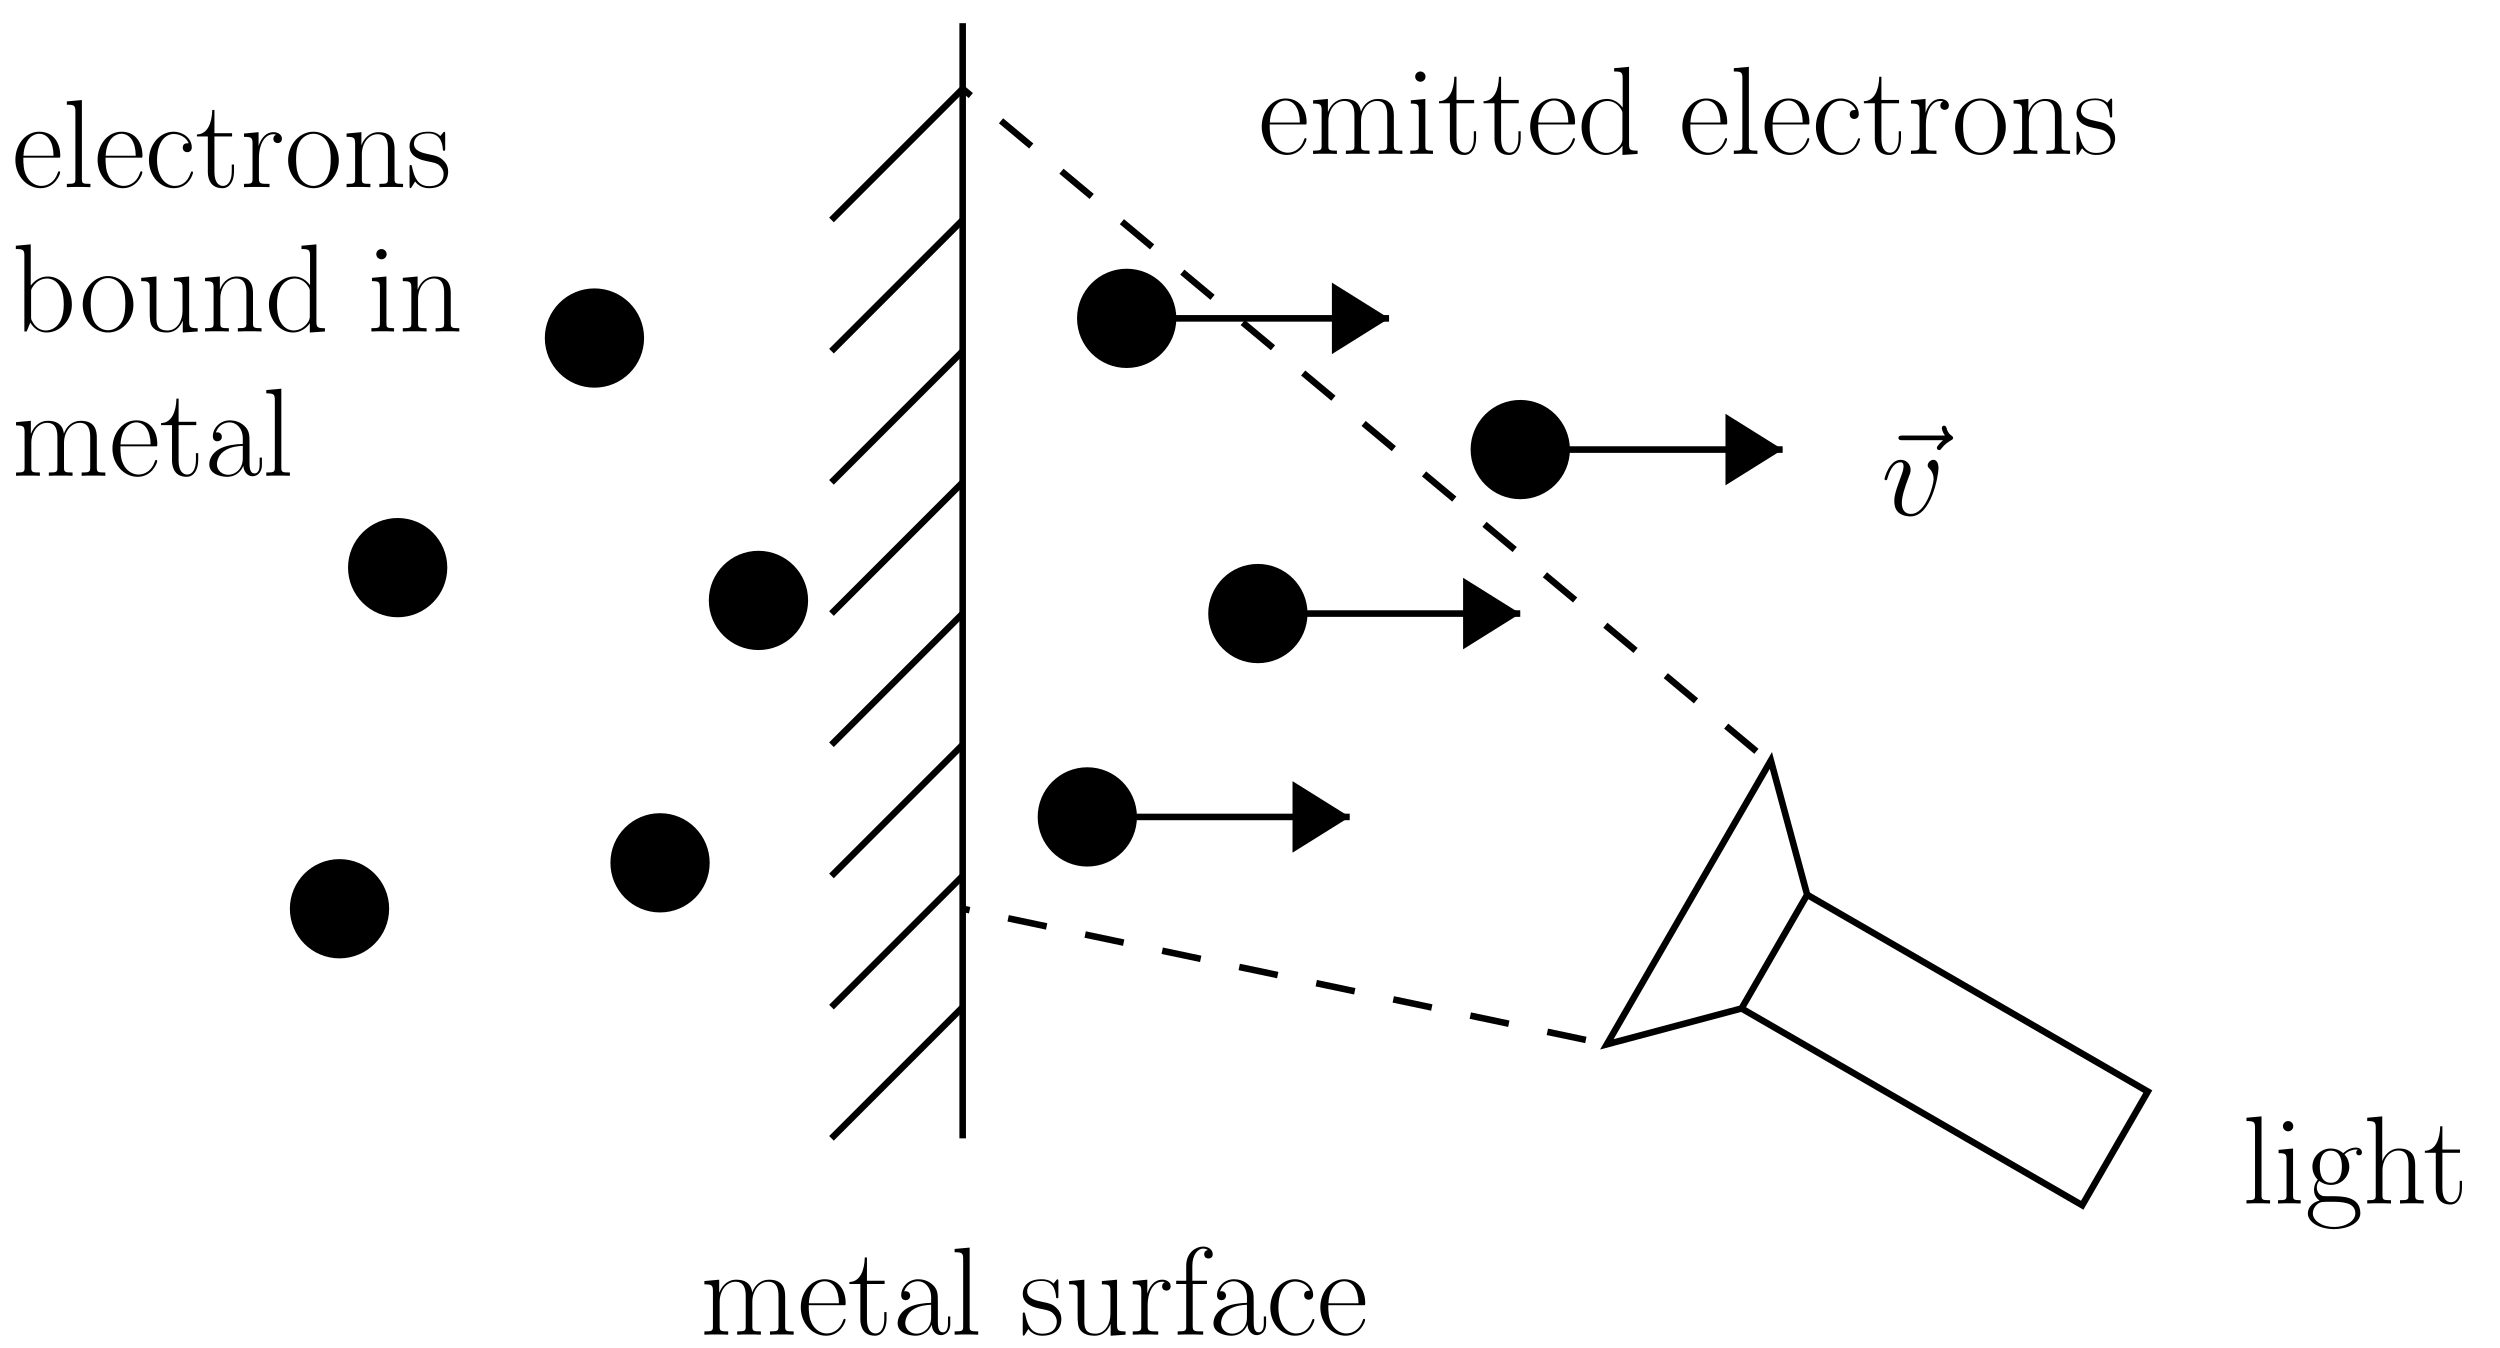 <?xml version="1.0" encoding="UTF-8"?>
<svg xmlns="http://www.w3.org/2000/svg" xmlns:xlink="http://www.w3.org/1999/xlink" width="343pt" height="185pt" viewBox="0 0 343 185" version="1.1">
<defs>
<g>
<symbol overflow="visible" id="glyph0-0">
<path style="stroke:none;" d=""/>
</symbol>
<symbol overflow="visible" id="glyph0-1">
<path style="stroke:none;" d="M 6.562 -4.047 C 6.625 -4.109 6.625 -4.156 6.625 -4.328 C 6.625 -6.078 5.703 -7.609 3.734 -7.609 C 1.906 -7.609 0.469 -5.875 0.469 -3.75 C 0.469 -1.516 2.094 0.141 3.922 0.141 C 5.859 0.141 6.609 -1.688 6.609 -2.047 C 6.609 -2.172 6.516 -2.172 6.469 -2.172 C 6.359 -2.172 6.344 -2.141 6.266 -1.922 C 5.891 -0.75 4.938 -0.172 4.047 -0.172 C 3.312 -0.172 2.562 -0.578 2.094 -1.344 C 1.562 -2.219 1.562 -3.234 1.562 -4.047 Z M 1.578 -4.312 C 1.703 -6.781 3.031 -7.328 3.719 -7.328 C 4.891 -7.328 5.688 -6.234 5.703 -4.312 Z M 1.578 -4.312 "/>
</symbol>
<symbol overflow="visible" id="glyph0-2">
<path style="stroke:none;" d="M 2.641 -11.953 L 0.578 -11.766 L 0.578 -11.312 C 1.594 -11.312 1.75 -11.203 1.75 -10.391 L 1.75 -1.188 C 1.75 -0.531 1.688 -0.453 0.578 -0.453 L 0.578 0 C 1 -0.031 1.75 -0.031 2.188 -0.031 C 2.641 -0.031 3.391 -0.031 3.812 0 L 3.812 -0.453 C 2.703 -0.453 2.641 -0.516 2.641 -1.188 Z M 2.641 -11.953 "/>
</symbol>
<symbol overflow="visible" id="glyph0-3">
<path style="stroke:none;" d="M 6.016 -6.031 C 5.688 -6.031 5.203 -6.031 5.203 -5.422 C 5.203 -4.938 5.594 -4.797 5.812 -4.797 C 5.938 -4.797 6.438 -4.859 6.438 -5.453 C 6.438 -6.688 5.266 -7.609 3.938 -7.609 C 2.125 -7.609 0.562 -5.922 0.562 -3.719 C 0.562 -1.422 2.188 0.141 3.938 0.141 C 6.078 0.141 6.609 -1.844 6.609 -2.031 C 6.609 -2.094 6.594 -2.156 6.469 -2.156 C 6.359 -2.156 6.344 -2.141 6.266 -1.906 C 5.812 -0.516 4.844 -0.172 4.094 -0.172 C 3 -0.172 1.672 -1.188 1.672 -3.734 C 1.672 -6.359 2.938 -7.297 3.953 -7.297 C 4.625 -7.297 5.625 -6.969 6.016 -6.031 Z M 6.016 -6.031 "/>
</symbol>
<symbol overflow="visible" id="glyph0-4">
<path style="stroke:none;" d="M 2.594 -6.953 L 5.016 -6.953 L 5.016 -7.406 L 2.594 -7.406 L 2.594 -10.594 L 2.297 -10.594 C 2.25 -8.812 1.656 -7.266 0.188 -7.234 L 0.188 -6.953 L 1.688 -6.953 L 1.688 -2.125 C 1.688 -1.797 1.688 0.141 3.688 0.141 C 4.703 0.141 5.281 -0.859 5.281 -2.141 L 5.281 -3.109 L 4.969 -3.109 L 4.969 -2.156 C 4.969 -0.969 4.516 -0.172 3.781 -0.172 C 3.281 -0.172 2.594 -0.516 2.594 -2.078 Z M 2.594 -6.953 "/>
</symbol>
<symbol overflow="visible" id="glyph0-5">
<path style="stroke:none;" d="M 2.578 -4.062 C 2.578 -5.719 3.281 -7.266 4.578 -7.266 C 4.703 -7.266 4.828 -7.25 4.938 -7.203 C 4.938 -7.203 4.562 -7.078 4.562 -6.625 C 4.562 -6.219 4.891 -6.047 5.141 -6.047 C 5.359 -6.047 5.734 -6.172 5.734 -6.641 C 5.734 -7.203 5.188 -7.547 4.594 -7.547 C 3.281 -7.547 2.719 -6.266 2.547 -5.672 L 2.531 -5.672 L 2.531 -7.547 L 0.531 -7.359 L 0.531 -6.906 C 1.547 -6.906 1.703 -6.797 1.703 -5.969 L 1.703 -1.188 C 1.703 -0.531 1.641 -0.453 0.531 -0.453 L 0.531 0 C 0.953 -0.031 1.734 -0.031 2.188 -0.031 C 2.688 -0.031 3.562 -0.031 4.031 0 L 4.031 -0.453 C 2.797 -0.453 2.578 -0.453 2.578 -1.219 Z M 2.578 -4.062 "/>
</symbol>
<symbol overflow="visible" id="glyph0-6">
<path style="stroke:none;" d="M 7.422 -3.688 C 7.422 -5.891 5.812 -7.609 3.938 -7.609 C 2.062 -7.609 0.469 -5.891 0.469 -3.688 C 0.469 -1.516 2.062 0.141 3.938 0.141 C 5.812 0.141 7.422 -1.516 7.422 -3.688 Z M 3.938 -0.172 C 3.141 -0.172 2.438 -0.656 2.047 -1.328 C 1.625 -2.094 1.562 -3.062 1.562 -3.828 C 1.562 -4.547 1.594 -5.438 2.047 -6.219 C 2.391 -6.781 3.062 -7.328 3.938 -7.328 C 4.719 -7.328 5.375 -6.906 5.781 -6.297 C 6.312 -5.5 6.312 -4.359 6.312 -3.828 C 6.312 -3.156 6.281 -2.125 5.812 -1.297 C 5.344 -0.5 4.594 -0.172 3.938 -0.172 Z M 3.938 -0.172 "/>
</symbol>
<symbol overflow="visible" id="glyph0-7">
<path style="stroke:none;" d="M 7.141 -5.234 C 7.141 -6.109 6.969 -7.547 4.938 -7.547 C 3.578 -7.547 2.875 -6.484 2.625 -5.797 L 2.594 -5.797 L 2.594 -7.547 L 0.562 -7.359 L 0.562 -6.906 C 1.578 -6.906 1.734 -6.797 1.734 -5.969 L 1.734 -1.188 C 1.734 -0.531 1.672 -0.453 0.562 -0.453 L 0.562 0 C 0.984 -0.031 1.734 -0.031 2.188 -0.031 C 2.641 -0.031 3.406 -0.031 3.828 0 L 3.828 -0.453 C 2.719 -0.453 2.656 -0.516 2.656 -1.188 L 2.656 -4.5 C 2.656 -6.078 3.609 -7.266 4.828 -7.266 C 6.094 -7.266 6.234 -6.125 6.234 -5.297 L 6.234 -1.188 C 6.234 -0.531 6.172 -0.453 5.062 -0.453 L 5.062 0 C 5.469 -0.031 6.234 -0.031 6.688 -0.031 C 7.125 -0.031 7.906 -0.031 8.312 0 L 8.312 -0.453 C 7.219 -0.453 7.141 -0.516 7.141 -1.188 Z M 7.141 -5.234 "/>
</symbol>
<symbol overflow="visible" id="glyph0-8">
<path style="stroke:none;" d="M 5.328 -7.266 C 5.328 -7.578 5.297 -7.594 5.203 -7.594 C 5.125 -7.594 5.109 -7.578 4.906 -7.312 C 4.859 -7.25 4.703 -7.078 4.656 -7.016 C 4.094 -7.594 3.328 -7.609 3.031 -7.609 C 1.125 -7.609 0.438 -6.609 0.438 -5.609 C 0.438 -4.062 2.188 -3.703 2.688 -3.594 C 3.766 -3.375 4.156 -3.312 4.516 -3 C 4.734 -2.797 5.109 -2.406 5.109 -1.797 C 5.109 -1.062 4.703 -0.141 3.109 -0.141 C 1.625 -0.141 1.078 -1.281 0.781 -2.797 C 0.719 -3.031 0.719 -3.047 0.578 -3.047 C 0.453 -3.047 0.438 -3.031 0.438 -2.688 L 0.438 -0.203 C 0.438 0.109 0.453 0.125 0.547 0.125 C 0.641 0.125 0.656 0.109 0.734 -0.031 C 0.844 -0.188 1.109 -0.609 1.203 -0.781 C 1.547 -0.312 2.156 0.141 3.109 0.141 C 4.828 0.141 5.734 -0.797 5.734 -2.141 C 5.734 -3.016 5.266 -3.484 5.047 -3.688 C 4.531 -4.219 3.922 -4.344 3.203 -4.484 C 2.25 -4.688 1.047 -4.922 1.047 -5.969 C 1.047 -6.422 1.297 -7.375 3.031 -7.375 C 4.875 -7.375 4.969 -5.641 5.016 -5.094 C 5.031 -5.016 5.109 -5 5.172 -5 C 5.328 -5 5.328 -5.047 5.328 -5.344 Z M 5.328 -7.266 "/>
</symbol>
<symbol overflow="visible" id="glyph0-9">
<path style="stroke:none;" d="M 2.578 -11.953 L 0.531 -11.766 L 0.531 -11.312 C 1.547 -11.312 1.703 -11.203 1.703 -10.391 L 1.703 0 L 2.016 0 L 2.516 -1.219 C 3.016 -0.406 3.75 0.141 4.75 0.141 C 6.469 0.141 8.219 -1.375 8.219 -3.719 C 8.219 -5.922 6.656 -7.547 4.922 -7.547 C 3.859 -7.547 3.094 -6.969 2.578 -6.297 Z M 2.625 -5.422 C 2.625 -5.734 2.625 -5.781 2.859 -6.141 C 3.531 -7.188 4.5 -7.266 4.828 -7.266 C 5.344 -7.266 7.109 -6.984 7.109 -3.734 C 7.109 -0.328 5.078 -0.141 4.672 -0.141 C 4.125 -0.141 3.359 -0.344 2.812 -1.344 C 2.625 -1.672 2.625 -1.703 2.625 -2.016 Z M 2.625 -5.422 "/>
</symbol>
<symbol overflow="visible" id="glyph0-10">
<path style="stroke:none;" d="M 5.062 -7.359 L 5.062 -6.906 C 6.078 -6.906 6.234 -6.797 6.234 -5.969 L 6.234 -2.844 C 6.234 -1.391 5.453 -0.141 4.188 -0.141 C 2.766 -0.141 2.656 -0.984 2.656 -1.875 L 2.656 -7.547 L 0.562 -7.359 L 0.562 -6.906 C 1.25 -6.906 1.719 -6.906 1.734 -6.219 L 1.734 -2.906 C 1.734 -1.75 1.734 -1.016 2.188 -0.531 C 2.406 -0.312 2.844 0.141 4.078 0.141 C 5.547 0.141 6.109 -1.109 6.25 -1.469 L 6.266 -1.469 L 6.266 0.141 L 8.312 0 L 8.312 -0.453 C 7.297 -0.453 7.141 -0.547 7.141 -1.375 L 7.141 -7.547 Z M 5.062 -7.359 "/>
</symbol>
<symbol overflow="visible" id="glyph0-11">
<path style="stroke:none;" d="M 5.031 -11.766 L 5.031 -11.312 C 6.047 -11.312 6.203 -11.203 6.203 -10.391 L 6.203 -6.359 C 6.125 -6.438 5.422 -7.547 4.031 -7.547 C 2.266 -7.547 0.562 -5.969 0.562 -3.703 C 0.562 -1.453 2.172 0.141 3.859 0.141 C 5.328 0.141 6.078 -1 6.172 -1.125 L 6.172 0.141 L 8.25 0 L 8.25 -0.453 C 7.234 -0.453 7.078 -0.547 7.078 -1.375 L 7.078 -11.953 Z M 6.172 -2.062 C 6.172 -1.547 5.859 -1.078 5.453 -0.734 C 4.875 -0.219 4.281 -0.141 3.953 -0.141 C 3.469 -0.141 1.672 -0.391 1.672 -3.688 C 1.672 -7.062 3.672 -7.266 4.109 -7.266 C 4.906 -7.266 5.547 -6.812 5.938 -6.203 C 6.172 -5.844 6.172 -5.781 6.172 -5.469 Z M 6.172 -2.062 "/>
</symbol>
<symbol overflow="visible" id="glyph0-12">
<path style="stroke:none;" d="M 2.672 -10.609 C 2.672 -10.984 2.359 -11.312 1.969 -11.312 C 1.578 -11.312 1.25 -11 1.25 -10.609 C 1.25 -10.234 1.562 -9.906 1.969 -9.906 C 2.344 -9.906 2.672 -10.203 2.672 -10.609 Z M 0.656 -7.359 L 0.656 -6.906 C 1.625 -6.906 1.75 -6.797 1.75 -5.969 L 1.75 -1.188 C 1.75 -0.531 1.688 -0.453 0.578 -0.453 L 0.578 0 C 1 -0.031 1.734 -0.031 2.172 -0.031 C 2.578 -0.031 3.281 -0.031 3.688 0 L 3.688 -0.453 C 2.672 -0.453 2.641 -0.547 2.641 -1.172 L 2.641 -7.547 Z M 0.656 -7.359 "/>
</symbol>
<symbol overflow="visible" id="glyph0-13">
<path style="stroke:none;" d="M 11.641 -5.234 C 11.641 -6.094 11.484 -7.547 9.438 -7.547 C 8.266 -7.547 7.453 -6.75 7.141 -5.812 L 7.125 -5.812 C 6.922 -7.234 5.906 -7.547 4.938 -7.547 C 3.578 -7.547 2.875 -6.484 2.625 -5.797 L 2.594 -5.797 L 2.594 -7.547 L 0.562 -7.359 L 0.562 -6.906 C 1.578 -6.906 1.734 -6.797 1.734 -5.969 L 1.734 -1.188 C 1.734 -0.531 1.672 -0.453 0.562 -0.453 L 0.562 0 C 0.984 -0.031 1.734 -0.031 2.188 -0.031 C 2.641 -0.031 3.406 -0.031 3.828 0 L 3.828 -0.453 C 2.719 -0.453 2.656 -0.516 2.656 -1.188 L 2.656 -4.5 C 2.656 -6.078 3.609 -7.266 4.828 -7.266 C 6.094 -7.266 6.234 -6.125 6.234 -5.297 L 6.234 -1.188 C 6.234 -0.531 6.172 -0.453 5.062 -0.453 L 5.062 0 C 5.469 -0.031 6.234 -0.031 6.688 -0.031 C 7.125 -0.031 7.906 -0.031 8.312 0 L 8.312 -0.453 C 7.219 -0.453 7.141 -0.516 7.141 -1.188 L 7.141 -4.5 C 7.141 -6.078 8.109 -7.266 9.312 -7.266 C 10.594 -7.266 10.734 -6.125 10.734 -5.297 L 10.734 -1.188 C 10.734 -0.531 10.656 -0.453 9.562 -0.453 L 9.562 0 C 9.969 -0.031 10.734 -0.031 11.172 -0.031 C 11.625 -0.031 12.391 -0.031 12.812 0 L 12.812 -0.453 C 11.703 -0.453 11.641 -0.516 11.641 -1.188 Z M 11.641 -5.234 "/>
</symbol>
<symbol overflow="visible" id="glyph0-14">
<path style="stroke:none;" d="M 6.203 -4.453 C 6.203 -5.594 6.203 -6.203 5.469 -6.875 C 4.844 -7.438 4.094 -7.609 3.516 -7.609 C 2.156 -7.609 1.172 -6.547 1.172 -5.406 C 1.172 -4.766 1.688 -4.734 1.797 -4.734 C 2.016 -4.734 2.406 -4.875 2.406 -5.359 C 2.406 -5.781 2.078 -5.969 1.797 -5.969 C 1.719 -5.969 1.641 -5.953 1.578 -5.938 C 1.953 -7.031 2.875 -7.328 3.484 -7.328 C 4.344 -7.328 5.281 -6.578 5.281 -5.125 L 5.281 -4.375 C 4.266 -4.344 3.047 -4.203 2.078 -3.688 C 1 -3.078 0.688 -2.219 0.688 -1.562 C 0.688 -0.234 2.234 0.141 3.156 0.141 C 4.094 0.141 4.969 -0.391 5.359 -1.375 C 5.391 -0.625 5.875 0.062 6.625 0.062 C 6.984 0.062 7.906 -0.172 7.906 -1.531 L 7.906 -2.5 L 7.594 -2.5 L 7.594 -1.516 C 7.594 -0.469 7.125 -0.328 6.906 -0.328 C 6.203 -0.328 6.203 -1.219 6.203 -1.984 Z M 5.281 -2.391 C 5.281 -0.891 4.219 -0.141 3.266 -0.141 C 2.406 -0.141 1.734 -0.781 1.734 -1.562 C 1.734 -2.078 1.969 -3 2.969 -3.547 C 3.781 -4.016 4.734 -4.078 5.281 -4.109 Z M 5.281 -2.391 "/>
</symbol>
<symbol overflow="visible" id="glyph0-15">
<path style="stroke:none;" d="M 1.906 -3.094 C 2.234 -2.844 2.812 -2.547 3.5 -2.547 C 4.859 -2.547 6.031 -3.609 6.031 -5.047 C 6.031 -5.5 5.891 -6.188 5.375 -6.719 C 5.859 -7.234 6.562 -7.406 6.953 -7.406 C 7.031 -7.406 7.125 -7.406 7.219 -7.359 C 7.141 -7.328 6.984 -7.266 6.984 -6.984 C 6.984 -6.766 7.141 -6.609 7.375 -6.609 C 7.625 -6.609 7.766 -6.781 7.766 -7.016 C 7.766 -7.328 7.5 -7.672 6.953 -7.672 C 6.266 -7.672 5.672 -7.359 5.188 -6.906 C 4.672 -7.375 4.047 -7.547 3.5 -7.547 C 2.141 -7.547 0.969 -6.469 0.969 -5.047 C 0.969 -4.062 1.531 -3.438 1.703 -3.266 C 1.188 -2.672 1.188 -1.969 1.188 -1.875 C 1.188 -1.422 1.359 -0.781 1.953 -0.406 C 1.047 -0.188 0.344 0.5 0.344 1.359 C 0.344 2.594 1.984 3.516 3.938 3.516 C 5.844 3.516 7.547 2.641 7.547 1.344 C 7.547 -1 5 -1 3.672 -1 C 3.266 -1 2.562 -1 2.484 -1.016 C 1.953 -1.109 1.578 -1.578 1.578 -2.188 C 1.578 -2.344 1.578 -2.719 1.906 -3.094 Z M 3.5 -2.844 C 1.984 -2.844 1.984 -4.703 1.984 -5.047 C 1.984 -5.391 1.984 -7.25 3.5 -7.25 C 5.016 -7.25 5.016 -5.391 5.016 -5.047 C 5.016 -4.703 5.016 -2.844 3.5 -2.844 Z M 3.938 3.219 C 2.219 3.219 1.031 2.312 1.031 1.359 C 1.031 0.828 1.328 0.328 1.703 0.047 C 2.141 -0.234 2.312 -0.234 3.484 -0.234 C 4.891 -0.234 6.859 -0.234 6.859 1.359 C 6.859 2.312 5.672 3.219 3.938 3.219 Z M 3.938 3.219 "/>
</symbol>
<symbol overflow="visible" id="glyph0-16">
<path style="stroke:none;" d="M 7.141 -5.234 C 7.141 -6.109 6.969 -7.547 4.938 -7.547 C 3.531 -7.547 2.844 -6.406 2.641 -5.844 L 2.625 -5.844 L 2.625 -11.953 L 0.562 -11.766 L 0.562 -11.312 C 1.578 -11.312 1.734 -11.203 1.734 -10.391 L 1.734 -1.188 C 1.734 -0.531 1.672 -0.453 0.562 -0.453 L 0.562 0 C 0.984 -0.031 1.734 -0.031 2.188 -0.031 C 2.641 -0.031 3.406 -0.031 3.828 0 L 3.828 -0.453 C 2.719 -0.453 2.656 -0.516 2.656 -1.188 L 2.656 -4.5 C 2.656 -6.078 3.609 -7.266 4.828 -7.266 C 6.094 -7.266 6.234 -6.125 6.234 -5.297 L 6.234 -1.188 C 6.234 -0.531 6.172 -0.453 5.062 -0.453 L 5.062 0 C 5.469 -0.031 6.234 -0.031 6.688 -0.031 C 7.125 -0.031 7.906 -0.031 8.312 0 L 8.312 -0.453 C 7.219 -0.453 7.141 -0.516 7.141 -1.188 Z M 7.141 -5.234 "/>
</symbol>
<symbol overflow="visible" id="glyph0-17">
<path style="stroke:none;" d="M 2.641 -6.953 L 4.594 -6.953 L 4.594 -7.406 L 2.594 -7.406 L 2.594 -9.484 C 2.594 -10.922 3.328 -11.812 4.062 -11.812 C 4.281 -11.812 4.547 -11.75 4.719 -11.625 C 4.578 -11.594 4.219 -11.469 4.219 -11.031 C 4.219 -10.594 4.562 -10.453 4.797 -10.453 C 5.047 -10.453 5.391 -10.594 5.391 -11.031 C 5.391 -11.688 4.766 -12.094 4.078 -12.094 C 3.094 -12.094 1.75 -11.281 1.75 -9.453 L 1.75 -7.406 L 0.375 -7.406 L 0.375 -6.953 L 1.75 -6.953 L 1.75 -1.188 C 1.75 -0.531 1.688 -0.453 0.578 -0.453 L 0.578 0 C 1 -0.031 1.797 -0.031 2.234 -0.031 C 2.734 -0.031 3.609 -0.031 4.078 0 L 4.078 -0.453 C 2.844 -0.453 2.641 -0.453 2.641 -1.219 Z M 2.641 -6.953 "/>
</symbol>
<symbol overflow="visible" id="glyph1-0">
<path style="stroke:none;" d=""/>
</symbol>
<symbol overflow="visible" id="glyph1-1">
<path style="stroke:none;" d="M 9.219 -10.281 C 9 -10.094 8.375 -9.484 8.375 -9.25 C 8.375 -9.078 8.516 -8.922 8.703 -8.922 C 8.844 -8.922 8.922 -9.016 9.047 -9.188 C 9.453 -9.719 9.922 -10.031 10.312 -10.266 C 10.484 -10.359 10.609 -10.422 10.609 -10.609 C 10.609 -10.766 10.469 -10.844 10.359 -10.938 C 9.891 -11.266 9.766 -11.719 9.719 -11.938 C 9.656 -12.078 9.609 -12.281 9.359 -12.281 C 9.266 -12.281 9.062 -12.203 9.062 -11.953 C 9.062 -11.797 9.156 -11.375 9.484 -10.922 L 3.703 -10.922 C 3.406 -10.922 3.109 -10.922 3.109 -10.594 C 3.109 -10.281 3.422 -10.281 3.703 -10.281 Z M 9.219 -10.281 "/>
</symbol>
<symbol overflow="visible" id="glyph1-2">
<path style="stroke:none;" d="M 7.875 -6.438 C 7.875 -7.531 7.312 -7.594 7.188 -7.594 C 6.766 -7.594 6.391 -7.188 6.391 -6.828 C 6.391 -6.625 6.516 -6.516 6.578 -6.438 C 6.75 -6.281 7.203 -5.812 7.203 -4.922 C 7.203 -4.203 6.172 -0.172 4.094 -0.172 C 3.047 -0.172 2.844 -1.047 2.844 -1.688 C 2.844 -2.547 3.234 -3.75 3.703 -5 C 3.984 -5.703 4.047 -5.875 4.047 -6.219 C 4.047 -6.938 3.531 -7.594 2.688 -7.594 C 1.109 -7.594 0.469 -5.094 0.469 -4.953 C 0.469 -4.891 0.531 -4.797 0.656 -4.797 C 0.812 -4.797 0.828 -4.875 0.891 -5.109 C 1.312 -6.594 1.984 -7.25 2.641 -7.25 C 2.797 -7.25 3.078 -7.25 3.078 -6.688 C 3.078 -6.234 2.891 -5.734 2.641 -5.078 C 1.812 -2.875 1.812 -2.344 1.812 -1.922 C 1.812 -1.547 1.859 -0.844 2.391 -0.359 C 3.016 0.172 3.875 0.172 4.031 0.172 C 6.891 0.172 7.875 -5.453 7.875 -6.438 Z M 7.875 -6.438 "/>
</symbol>
</g>
<clipPath id="clip1">
  <path d="M 208 61 L 246 61 L 246 63 L 208 63 Z M 208 61 "/>
</clipPath>
<clipPath id="clip2">
  <path d="M 0.68 184.078 L 341.68 184.078 L 341.68 1.078 L 0.68 1.078 Z M 236.961 66.18 L 245.48 66.18 L 245.48 57.18 L 236.961 57.18 L 244.16 61.68 Z M 236.961 66.18 "/>
</clipPath>
<clipPath id="clip3">
  <path d="M 154 43 L 192 43 L 192 45 L 154 45 Z M 154 43 "/>
</clipPath>
<clipPath id="clip4">
  <path d="M 0.68 184.078 L 341.68 184.078 L 341.68 1.078 L 0.68 1.078 Z M 182.961 48.18 L 191.48 48.18 L 191.48 39.18 L 182.961 39.18 L 190.16 43.68 Z M 182.961 48.18 "/>
</clipPath>
<clipPath id="clip5">
  <path d="M 172 83 L 210 83 L 210 85 L 172 85 Z M 172 83 "/>
</clipPath>
<clipPath id="clip6">
  <path d="M 0.68 184.078 L 341.68 184.078 L 341.68 1.078 L 0.68 1.078 Z M 200.961 88.68 L 209.48 88.68 L 209.48 79.68 L 200.961 79.68 L 208.16 84.18 Z M 200.961 88.68 "/>
</clipPath>
<clipPath id="clip7">
  <path d="M 101 1.078 L 145 1.078 L 145 43 L 101 43 Z M 101 1.078 "/>
</clipPath>
<clipPath id="clip8">
  <path d="M 119 1.078 L 254 1.078 L 254 116 L 119 116 Z M 119 1.078 "/>
</clipPath>
<clipPath id="clip9">
  <path d="M 148 111 L 186 111 L 186 113 L 148 113 Z M 148 111 "/>
</clipPath>
<clipPath id="clip10">
  <path d="M 0.68 184.078 L 341.68 184.078 L 341.68 1.078 L 0.68 1.078 Z M 177.559 116.582 L 186.078 116.582 L 186.078 107.582 L 177.559 107.582 L 184.762 112.082 Z M 177.559 116.582 "/>
</clipPath>
</defs>
<g id="surface1">
<path style="fill:none;stroke-width:9;stroke-linecap:butt;stroke-linejoin:miter;stroke:rgb(0%,0%,0%);stroke-opacity:1;stroke-miterlimit:10;" d="M 2389.414 466.406 L 2856.797 196.406 L 2946.797 352.383 L 2479.414 622.383 " transform="matrix(0.1,0,0,-0.1,0,185)"/>
<path style="fill:none;stroke-width:9;stroke-linecap:butt;stroke-linejoin:miter;stroke:rgb(0%,0%,0%);stroke-opacity:1;stroke-miterlimit:10;" d="M 2429.609 806.602 L 2479.414 622.383 L 2389.414 466.406 L 2204.609 417.188 Z M 2429.609 806.602 " transform="matrix(0.1,0,0,-0.1,0,185)"/>
<path style=" stroke:none;fill-rule:evenodd;fill:rgb(0%,0%,0%);fill-opacity:1;" d="M 214.941 61.68 C 214.941 65.191 212.094 68.039 208.578 68.039 C 205.066 68.039 202.219 65.191 202.219 61.68 C 202.219 58.168 205.066 55.32 208.578 55.32 C 212.094 55.32 214.941 58.168 214.941 61.68 "/>
<path style="fill:none;stroke-width:9;stroke-linecap:butt;stroke-linejoin:miter;stroke:rgb(0%,0%,0%);stroke-opacity:1;stroke-miterlimit:10;" d="M 2149.414 1233.203 C 2149.414 1198.086 2120.938 1169.609 2085.781 1169.609 C 2050.664 1169.609 2022.188 1198.086 2022.188 1233.203 C 2022.188 1268.32 2050.664 1296.797 2085.781 1296.797 C 2120.938 1296.797 2149.414 1268.32 2149.414 1233.203 Z M 2149.414 1233.203 " transform="matrix(0.1,0,0,-0.1,0,185)"/>
<g clip-path="url(#clip1)" clip-rule="nonzero">
<g clip-path="url(#clip2)" clip-rule="evenodd">
<path style="fill:none;stroke-width:9;stroke-linecap:butt;stroke-linejoin:miter;stroke:rgb(0%,0%,0%);stroke-opacity:1;stroke-miterlimit:10;" d="M 2085.781 1233.203 L 2445.781 1233.203 " transform="matrix(0.1,0,0,-0.1,0,185)"/>
</g>
</g>
<path style="fill-rule:evenodd;fill:rgb(0%,0%,0%);fill-opacity:1;stroke-width:4.5;stroke-linecap:butt;stroke-linejoin:miter;stroke:rgb(0%,0%,0%);stroke-opacity:1;stroke-miterlimit:10;" d="M 2369.609 1188.203 L 2441.602 1233.203 L 2369.609 1278.203 Z M 2369.609 1188.203 " transform="matrix(0.1,0,0,-0.1,0,185)"/>
<path style=" stroke:none;fill-rule:evenodd;fill:rgb(0%,0%,0%);fill-opacity:1;" d="M 160.941 43.68 C 160.941 47.191 158.094 50.039 154.578 50.039 C 151.066 50.039 148.219 47.191 148.219 43.68 C 148.219 40.168 151.066 37.32 154.578 37.32 C 158.094 37.32 160.941 40.168 160.941 43.68 "/>
<path style="fill:none;stroke-width:9;stroke-linecap:butt;stroke-linejoin:miter;stroke:rgb(0%,0%,0%);stroke-opacity:1;stroke-miterlimit:10;" d="M 1609.414 1413.203 C 1609.414 1378.086 1580.938 1349.609 1545.781 1349.609 C 1510.664 1349.609 1482.188 1378.086 1482.188 1413.203 C 1482.188 1448.32 1510.664 1476.797 1545.781 1476.797 C 1580.938 1476.797 1609.414 1448.32 1609.414 1413.203 Z M 1609.414 1413.203 " transform="matrix(0.1,0,0,-0.1,0,185)"/>
<g clip-path="url(#clip3)" clip-rule="nonzero">
<g clip-path="url(#clip4)" clip-rule="evenodd">
<path style="fill:none;stroke-width:9;stroke-linecap:butt;stroke-linejoin:miter;stroke:rgb(0%,0%,0%);stroke-opacity:1;stroke-miterlimit:10;" d="M 1545.781 1413.203 L 1905.781 1413.203 " transform="matrix(0.1,0,0,-0.1,0,185)"/>
</g>
</g>
<path style="fill-rule:evenodd;fill:rgb(0%,0%,0%);fill-opacity:1;stroke-width:4.5;stroke-linecap:butt;stroke-linejoin:miter;stroke:rgb(0%,0%,0%);stroke-opacity:1;stroke-miterlimit:10;" d="M 1829.609 1368.203 L 1901.602 1413.203 L 1829.609 1458.203 Z M 1829.609 1368.203 " transform="matrix(0.1,0,0,-0.1,0,185)"/>
<path style=" stroke:none;fill-rule:evenodd;fill:rgb(0%,0%,0%);fill-opacity:1;" d="M 178.941 84.18 C 178.941 87.691 176.094 90.539 172.578 90.539 C 169.066 90.539 166.219 87.691 166.219 84.18 C 166.219 80.668 169.066 77.82 172.578 77.82 C 176.094 77.82 178.941 80.668 178.941 84.18 "/>
<path style="fill:none;stroke-width:9;stroke-linecap:butt;stroke-linejoin:miter;stroke:rgb(0%,0%,0%);stroke-opacity:1;stroke-miterlimit:10;" d="M 1789.414 1008.203 C 1789.414 973.086 1760.938 944.609 1725.781 944.609 C 1690.664 944.609 1662.188 973.086 1662.188 1008.203 C 1662.188 1043.32 1690.664 1071.797 1725.781 1071.797 C 1760.938 1071.797 1789.414 1043.32 1789.414 1008.203 Z M 1789.414 1008.203 " transform="matrix(0.1,0,0,-0.1,0,185)"/>
<g clip-path="url(#clip5)" clip-rule="nonzero">
<g clip-path="url(#clip6)" clip-rule="evenodd">
<path style="fill:none;stroke-width:9;stroke-linecap:butt;stroke-linejoin:miter;stroke:rgb(0%,0%,0%);stroke-opacity:1;stroke-miterlimit:10;" d="M 1725.781 1008.203 L 2085.781 1008.203 " transform="matrix(0.1,0,0,-0.1,0,185)"/>
</g>
</g>
<path style="fill-rule:evenodd;fill:rgb(0%,0%,0%);fill-opacity:1;stroke-width:4.5;stroke-linecap:butt;stroke-linejoin:miter;stroke:rgb(0%,0%,0%);stroke-opacity:1;stroke-miterlimit:10;" d="M 2009.609 963.203 L 2081.602 1008.203 L 2009.609 1053.203 Z M 2009.609 963.203 " transform="matrix(0.1,0,0,-0.1,0,185)"/>
<path style=" stroke:none;fill-rule:evenodd;fill:rgb(0%,0%,0%);fill-opacity:1;" d="M 155.539 112.082 C 155.539 115.594 152.691 118.441 149.18 118.441 C 145.668 118.441 142.82 115.594 142.82 112.082 C 142.82 108.566 145.668 105.719 149.18 105.719 C 152.691 105.719 155.539 108.566 155.539 112.082 "/>
<path style="fill:none;stroke-width:9;stroke-linecap:butt;stroke-linejoin:miter;stroke:rgb(0%,0%,0%);stroke-opacity:1;stroke-miterlimit:10;" d="M 1555.391 729.18 C 1555.391 694.062 1526.914 665.586 1491.797 665.586 C 1456.68 665.586 1428.203 694.062 1428.203 729.18 C 1428.203 764.336 1456.68 792.812 1491.797 792.812 C 1526.914 792.812 1555.391 764.336 1555.391 729.18 Z M 1555.391 729.18 " transform="matrix(0.1,0,0,-0.1,0,185)"/>
<path style=" stroke:none;fill-rule:evenodd;fill:rgb(0%,0%,0%);fill-opacity:1;" d="M 87.918 46.379 C 87.918 49.895 85.074 52.738 81.559 52.738 C 78.047 52.738 75.199 49.895 75.199 46.379 C 75.199 42.867 78.047 40.02 81.559 40.02 C 85.074 40.02 87.918 42.867 87.918 46.379 "/>
<path style="fill:none;stroke-width:9;stroke-linecap:butt;stroke-linejoin:miter;stroke:rgb(0%,0%,0%);stroke-opacity:1;stroke-miterlimit:10;" d="M 879.18 1386.211 C 879.18 1351.055 850.742 1322.617 815.586 1322.617 C 780.469 1322.617 751.992 1351.055 751.992 1386.211 C 751.992 1421.328 780.469 1449.805 815.586 1449.805 C 850.742 1449.805 879.18 1421.328 879.18 1386.211 Z M 879.18 1386.211 " transform="matrix(0.1,0,0,-0.1,0,185)"/>
<path style=" stroke:none;fill-rule:evenodd;fill:rgb(0%,0%,0%);fill-opacity:1;" d="M 60.918 77.879 C 60.918 81.395 58.074 84.238 54.559 84.238 C 51.047 84.238 48.199 81.395 48.199 77.879 C 48.199 74.367 51.047 71.52 54.559 71.52 C 58.074 71.52 60.918 74.367 60.918 77.879 "/>
<path style="fill:none;stroke-width:9;stroke-linecap:butt;stroke-linejoin:miter;stroke:rgb(0%,0%,0%);stroke-opacity:1;stroke-miterlimit:10;" d="M 609.18 1071.211 C 609.18 1036.055 580.742 1007.617 545.586 1007.617 C 510.469 1007.617 481.992 1036.055 481.992 1071.211 C 481.992 1106.328 510.469 1134.805 545.586 1134.805 C 580.742 1134.805 609.18 1106.328 609.18 1071.211 Z M 609.18 1071.211 " transform="matrix(0.1,0,0,-0.1,0,185)"/>
<path style=" stroke:none;fill-rule:evenodd;fill:rgb(0%,0%,0%);fill-opacity:1;" d="M 110.422 82.379 C 110.422 85.895 107.574 88.738 104.059 88.738 C 100.547 88.738 97.699 85.895 97.699 82.379 C 97.699 78.867 100.547 76.02 104.059 76.02 C 107.574 76.02 110.422 78.867 110.422 82.379 "/>
<path style="fill:none;stroke-width:9;stroke-linecap:butt;stroke-linejoin:miter;stroke:rgb(0%,0%,0%);stroke-opacity:1;stroke-miterlimit:10;" d="M 1104.219 1026.211 C 1104.219 991.055 1075.742 962.617 1040.586 962.617 C 1005.469 962.617 976.992 991.055 976.992 1026.211 C 976.992 1061.328 1005.469 1089.805 1040.586 1089.805 C 1075.742 1089.805 1104.219 1061.328 1104.219 1026.211 Z M 1104.219 1026.211 " transform="matrix(0.1,0,0,-0.1,0,185)"/>
<path style=" stroke:none;fill-rule:evenodd;fill:rgb(0%,0%,0%);fill-opacity:1;" d="M 96.918 118.379 C 96.918 121.895 94.074 124.738 90.559 124.738 C 87.047 124.738 84.199 121.895 84.199 118.379 C 84.199 114.867 87.047 112.02 90.559 112.02 C 94.074 112.02 96.918 114.867 96.918 118.379 "/>
<path style="fill:none;stroke-width:9;stroke-linecap:butt;stroke-linejoin:miter;stroke:rgb(0%,0%,0%);stroke-opacity:1;stroke-miterlimit:10;" d="M 969.18 666.211 C 969.18 631.055 940.742 602.617 905.586 602.617 C 870.469 602.617 841.992 631.055 841.992 666.211 C 841.992 701.328 870.469 729.805 905.586 729.805 C 940.742 729.805 969.18 701.328 969.18 666.211 Z M 969.18 666.211 " transform="matrix(0.1,0,0,-0.1,0,185)"/>
<path style=" stroke:none;fill-rule:evenodd;fill:rgb(0%,0%,0%);fill-opacity:1;" d="M 52.941 124.68 C 52.941 128.191 50.094 131.039 46.582 131.039 C 43.066 131.039 40.219 128.191 40.219 124.68 C 40.219 121.168 43.066 118.32 46.582 118.32 C 50.094 118.32 52.941 121.168 52.941 124.68 "/>
<path style="fill:none;stroke-width:9;stroke-linecap:butt;stroke-linejoin:miter;stroke:rgb(0%,0%,0%);stroke-opacity:1;stroke-miterlimit:10;" d="M 529.414 603.203 C 529.414 568.086 500.938 539.609 465.82 539.609 C 430.664 539.609 402.188 568.086 402.188 603.203 C 402.188 638.32 430.664 666.797 465.82 666.797 C 500.938 666.797 529.414 638.32 529.414 603.203 Z M 529.414 603.203 " transform="matrix(0.1,0,0,-0.1,0,185)"/>
<path style="fill:none;stroke-width:9;stroke-linecap:butt;stroke-linejoin:miter;stroke:rgb(0%,0%,0%);stroke-opacity:1;stroke-miterlimit:10;" d="M 1320.781 1818.203 L 1320.781 288.203 " transform="matrix(0.1,0,0,-0.1,0,185)"/>
<path style="fill:none;stroke-width:9;stroke-linecap:butt;stroke-linejoin:miter;stroke:rgb(0%,0%,0%);stroke-opacity:1;stroke-miterlimit:10;" d="M 1320.781 468.203 L 1140.781 288.203 " transform="matrix(0.1,0,0,-0.1,0,185)"/>
<path style="fill:none;stroke-width:9;stroke-linecap:butt;stroke-linejoin:miter;stroke:rgb(0%,0%,0%);stroke-opacity:1;stroke-miterlimit:10;" d="M 1320.781 648.203 L 1140.781 468.203 " transform="matrix(0.1,0,0,-0.1,0,185)"/>
<path style="fill:none;stroke-width:9;stroke-linecap:butt;stroke-linejoin:miter;stroke:rgb(0%,0%,0%);stroke-opacity:1;stroke-miterlimit:10;" d="M 1320.781 828.203 L 1140.781 648.203 " transform="matrix(0.1,0,0,-0.1,0,185)"/>
<path style="fill:none;stroke-width:9;stroke-linecap:butt;stroke-linejoin:miter;stroke:rgb(0%,0%,0%);stroke-opacity:1;stroke-miterlimit:10;" d="M 1320.781 1008.203 L 1140.781 828.203 " transform="matrix(0.1,0,0,-0.1,0,185)"/>
<path style="fill:none;stroke-width:9;stroke-linecap:butt;stroke-linejoin:miter;stroke:rgb(0%,0%,0%);stroke-opacity:1;stroke-miterlimit:10;" d="M 1320.781 1188.203 L 1140.781 1008.203 " transform="matrix(0.1,0,0,-0.1,0,185)"/>
<path style="fill:none;stroke-width:9;stroke-linecap:butt;stroke-linejoin:miter;stroke:rgb(0%,0%,0%);stroke-opacity:1;stroke-miterlimit:10;" d="M 1320.781 1368.203 L 1140.781 1188.203 " transform="matrix(0.1,0,0,-0.1,0,185)"/>
<path style="fill:none;stroke-width:9;stroke-linecap:butt;stroke-linejoin:miter;stroke:rgb(0%,0%,0%);stroke-opacity:1;stroke-miterlimit:10;" d="M 1320.781 1548.203 L 1140.781 1368.203 " transform="matrix(0.1,0,0,-0.1,0,185)"/>
<g clip-path="url(#clip7)" clip-rule="nonzero">
<path style="fill:none;stroke-width:9;stroke-linecap:butt;stroke-linejoin:miter;stroke:rgb(0%,0%,0%);stroke-opacity:1;stroke-miterlimit:10;" d="M 1320.781 1728.203 L 1140.781 1548.203 " transform="matrix(0.1,0,0,-0.1,0,185)"/>
</g>
<path style="fill:none;stroke-width:9;stroke-linecap:butt;stroke-linejoin:miter;stroke:rgb(0%,0%,0%);stroke-opacity:1;stroke-dasharray:54;stroke-miterlimit:10;" d="M 2175.781 423.203 L 1320.781 603.203 " transform="matrix(0.1,0,0,-0.1,0,185)"/>
<g clip-path="url(#clip8)" clip-rule="nonzero">
<path style="fill:none;stroke-width:9;stroke-linecap:butt;stroke-linejoin:miter;stroke:rgb(0%,0%,0%);stroke-opacity:1;stroke-dasharray:54;stroke-miterlimit:10;" d="M 2409.805 819.18 L 1320.781 1728.203 " transform="matrix(0.1,0,0,-0.1,0,185)"/>
</g>
<g clip-path="url(#clip9)" clip-rule="nonzero">
<g clip-path="url(#clip10)" clip-rule="evenodd">
<path style="fill:none;stroke-width:9;stroke-linecap:butt;stroke-linejoin:miter;stroke:rgb(0%,0%,0%);stroke-opacity:1;stroke-miterlimit:10;" d="M 1491.797 729.18 L 1851.797 729.18 " transform="matrix(0.1,0,0,-0.1,0,185)"/>
</g>
</g>
<path style="fill-rule:evenodd;fill:rgb(0%,0%,0%);fill-opacity:1;stroke-width:4.5;stroke-linecap:butt;stroke-linejoin:miter;stroke:rgb(0%,0%,0%);stroke-opacity:1;stroke-miterlimit:10;" d="M 1775.586 684.18 L 1847.617 729.18 L 1775.586 774.18 Z M 1775.586 684.18 " transform="matrix(0.1,0,0,-0.1,0,185)"/>
<g style="fill:rgb(0%,0%,0%);fill-opacity:1;">
  <use xlink:href="#glyph0-1" x="1.64" y="25.68"/>
</g>
<g style="fill:rgb(0%,0%,0%);fill-opacity:1;">
  <use xlink:href="#glyph0-2" x="8.593" y="25.68"/>
</g>
<g style="fill:rgb(0%,0%,0%);fill-opacity:1;">
  <use xlink:href="#glyph0-1" x="12.92" y="25.68"/>
</g>
<g style="fill:rgb(0%,0%,0%);fill-opacity:1;">
  <use xlink:href="#glyph0-3" x="19.873" y="25.68"/>
</g>
<g style="fill:rgb(0%,0%,0%);fill-opacity:1;">
  <use xlink:href="#glyph0-4" x="26.827" y="25.68"/>
</g>
<g style="fill:rgb(0%,0%,0%);fill-opacity:1;">
  <use xlink:href="#glyph0-5" x="32.945" y="25.68"/>
</g>
<g style="fill:rgb(0%,0%,0%);fill-opacity:1;">
  <use xlink:href="#glyph0-6" x="39.062" y="25.68"/>
</g>
<g style="fill:rgb(0%,0%,0%);fill-opacity:1;">
  <use xlink:href="#glyph0-7" x="46.989" y="25.68"/>
</g>
<g style="fill:rgb(0%,0%,0%);fill-opacity:1;">
  <use xlink:href="#glyph0-8" x="55.752" y="25.68"/>
</g>
<g style="fill:rgb(0%,0%,0%);fill-opacity:1;">
  <use xlink:href="#glyph0-9" x="1.64" y="45.48"/>
</g>
<g style="fill:rgb(0%,0%,0%);fill-opacity:1;">
  <use xlink:href="#glyph0-6" x="10.882" y="45.48"/>
</g>
<g style="fill:rgb(0%,0%,0%);fill-opacity:1;">
  <use xlink:href="#glyph0-10" x="18.809" y="45.48"/>
</g>
<g style="fill:rgb(0%,0%,0%);fill-opacity:1;">
  <use xlink:href="#glyph0-7" x="27.571" y="45.48"/>
</g>
<g style="fill:rgb(0%,0%,0%);fill-opacity:1;">
  <use xlink:href="#glyph0-11" x="36.334" y="45.48"/>
</g>
<g style="fill:rgb(0%,0%,0%);fill-opacity:1;">
  <use xlink:href="#glyph0-12" x="50.376" y="45.48"/>
</g>
<g style="fill:rgb(0%,0%,0%);fill-opacity:1;">
  <use xlink:href="#glyph0-7" x="54.702" y="45.48"/>
</g>
<g style="fill:rgb(0%,0%,0%);fill-opacity:1;">
  <use xlink:href="#glyph0-13" x="1.64" y="65.28"/>
</g>
<g style="fill:rgb(0%,0%,0%);fill-opacity:1;">
  <use xlink:href="#glyph0-1" x="14.958" y="65.28"/>
</g>
<g style="fill:rgb(0%,0%,0%);fill-opacity:1;">
  <use xlink:href="#glyph0-4" x="21.912" y="65.28"/>
</g>
<g style="fill:rgb(0%,0%,0%);fill-opacity:1;">
  <use xlink:href="#glyph0-14" x="28.03" y="65.28"/>
</g>
<g style="fill:rgb(0%,0%,0%);fill-opacity:1;">
  <use xlink:href="#glyph0-2" x="35.957" y="65.28"/>
</g>
<g style="fill:rgb(0%,0%,0%);fill-opacity:1;">
  <use xlink:href="#glyph1-1" x="257.36" y="70.68"/>
</g>
<g style="fill:rgb(0%,0%,0%);fill-opacity:1;">
  <use xlink:href="#glyph1-2" x="258.087" y="70.68"/>
</g>
<g style="fill:rgb(0%,0%,0%);fill-opacity:1;">
  <use xlink:href="#glyph0-2" x="307.64" y="165.12"/>
</g>
<g style="fill:rgb(0%,0%,0%);fill-opacity:1;">
  <use xlink:href="#glyph0-12" x="311.966" y="165.12"/>
</g>
<g style="fill:rgb(0%,0%,0%);fill-opacity:1;">
  <use xlink:href="#glyph0-15" x="316.292" y="165.12"/>
</g>
<g style="fill:rgb(0%,0%,0%);fill-opacity:1;">
  <use xlink:href="#glyph0-16" x="324.219" y="165.12"/>
</g>
<g style="fill:rgb(0%,0%,0%);fill-opacity:1;">
  <use xlink:href="#glyph0-4" x="332.501" y="165.12"/>
</g>
<g style="fill:rgb(0%,0%,0%);fill-opacity:1;">
  <use xlink:href="#glyph0-13" x="96.08" y="183.12"/>
</g>
<g style="fill:rgb(0%,0%,0%);fill-opacity:1;">
  <use xlink:href="#glyph0-1" x="109.398" y="183.12"/>
</g>
<g style="fill:rgb(0%,0%,0%);fill-opacity:1;">
  <use xlink:href="#glyph0-4" x="116.352" y="183.12"/>
</g>
<g style="fill:rgb(0%,0%,0%);fill-opacity:1;">
  <use xlink:href="#glyph0-14" x="122.47" y="183.12"/>
</g>
<g style="fill:rgb(0%,0%,0%);fill-opacity:1;">
  <use xlink:href="#glyph0-2" x="130.396" y="183.12"/>
</g>
<g style="fill:rgb(0%,0%,0%);fill-opacity:1;">
  <use xlink:href="#glyph0-8" x="139.882" y="183.12"/>
</g>
<g style="fill:rgb(0%,0%,0%);fill-opacity:1;">
  <use xlink:href="#glyph0-10" x="146.116" y="183.12"/>
</g>
<g style="fill:rgb(0%,0%,0%);fill-opacity:1;">
  <use xlink:href="#glyph0-5" x="154.879" y="183.12"/>
</g>
<g style="fill:rgb(0%,0%,0%);fill-opacity:1;">
  <use xlink:href="#glyph0-17" x="160.997" y="183.12"/>
</g>
<g style="fill:rgb(0%,0%,0%);fill-opacity:1;">
  <use xlink:href="#glyph0-14" x="165.801" y="183.12"/>
</g>
<g style="fill:rgb(0%,0%,0%);fill-opacity:1;">
  <use xlink:href="#glyph0-3" x="173.727" y="183.12"/>
</g>
<g style="fill:rgb(0%,0%,0%);fill-opacity:1;">
  <use xlink:href="#glyph0-1" x="180.681" y="183.12"/>
</g>
<g style="fill:rgb(0%,0%,0%);fill-opacity:1;">
  <use xlink:href="#glyph0-1" x="172.639" y="21.12"/>
</g>
<g style="fill:rgb(0%,0%,0%);fill-opacity:1;">
  <use xlink:href="#glyph0-13" x="179.593" y="21.12"/>
</g>
<g style="fill:rgb(0%,0%,0%);fill-opacity:1;">
  <use xlink:href="#glyph0-12" x="192.912" y="21.12"/>
</g>
<g style="fill:rgb(0%,0%,0%);fill-opacity:1;">
  <use xlink:href="#glyph0-4" x="197.238" y="21.12"/>
</g>
<g style="fill:rgb(0%,0%,0%);fill-opacity:1;">
  <use xlink:href="#glyph0-4" x="203.356" y="21.12"/>
</g>
<g style="fill:rgb(0%,0%,0%);fill-opacity:1;">
  <use xlink:href="#glyph0-1" x="209.473" y="21.12"/>
</g>
<g style="fill:rgb(0%,0%,0%);fill-opacity:1;">
  <use xlink:href="#glyph0-11" x="216.427" y="21.12"/>
</g>
<g style="fill:rgb(0%,0%,0%);fill-opacity:1;">
  <use xlink:href="#glyph0-1" x="230.349" y="21.12"/>
</g>
<g style="fill:rgb(0%,0%,0%);fill-opacity:1;">
  <use xlink:href="#glyph0-2" x="237.303" y="21.12"/>
</g>
<g style="fill:rgb(0%,0%,0%);fill-opacity:1;">
  <use xlink:href="#glyph0-1" x="241.629" y="21.12"/>
</g>
<g style="fill:rgb(0%,0%,0%);fill-opacity:1;">
  <use xlink:href="#glyph0-3" x="248.583" y="21.12"/>
</g>
<g style="fill:rgb(0%,0%,0%);fill-opacity:1;">
  <use xlink:href="#glyph0-4" x="255.536" y="21.12"/>
</g>
<g style="fill:rgb(0%,0%,0%);fill-opacity:1;">
  <use xlink:href="#glyph0-5" x="261.654" y="21.12"/>
</g>
<g style="fill:rgb(0%,0%,0%);fill-opacity:1;">
  <use xlink:href="#glyph0-6" x="267.772" y="21.12"/>
</g>
<g style="fill:rgb(0%,0%,0%);fill-opacity:1;">
  <use xlink:href="#glyph0-7" x="275.699" y="21.12"/>
</g>
<g style="fill:rgb(0%,0%,0%);fill-opacity:1;">
  <use xlink:href="#glyph0-8" x="284.461" y="21.12"/>
</g>
</g>
</svg>
